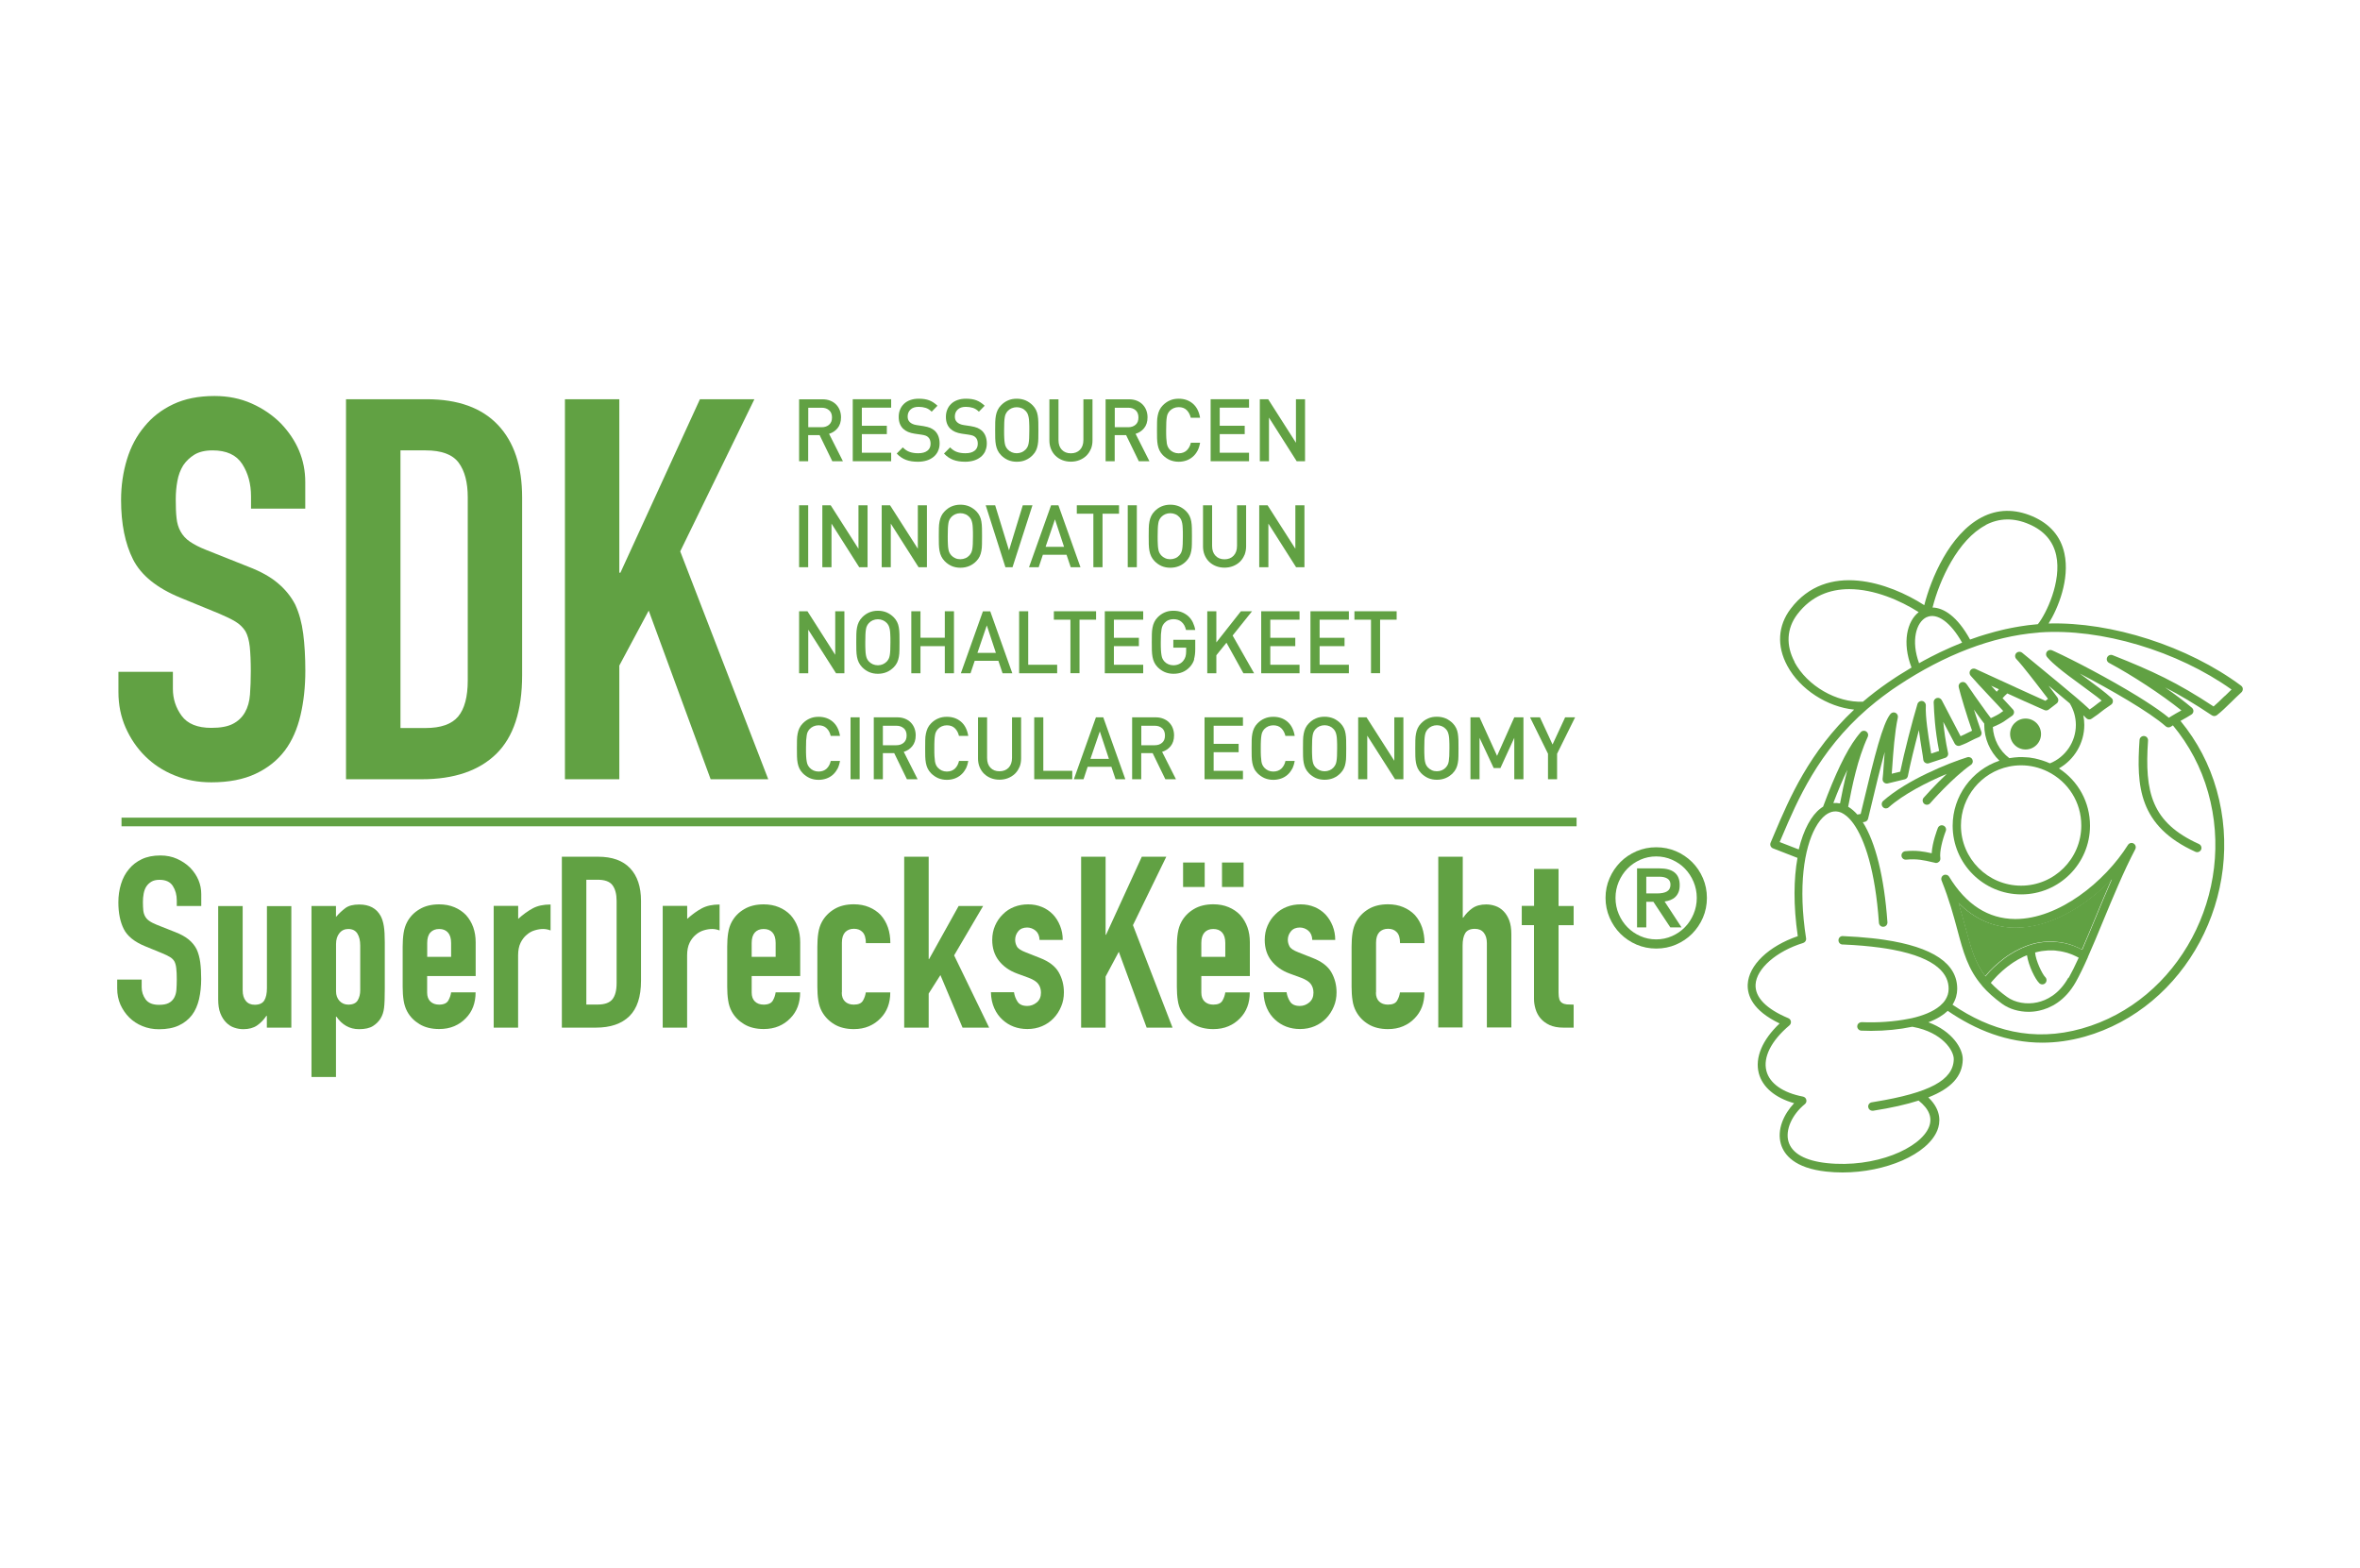 <?xml version="1.0" encoding="UTF-8"?><svg id="Layer_1" xmlns="http://www.w3.org/2000/svg" width="322" height="214" viewBox="0 0 322 214"><defs><style>.cls-1{fill:#61a143;}</style></defs><rect class="cls-1" x="16.58" y="111.56" width="198.53" height="1.18"/><path class="cls-1" d="M219.06,122.51c0-.95,.18-1.85,.55-2.69,.36-.84,.86-1.57,1.48-2.2,.62-.62,1.36-1.12,2.2-1.48,.84-.36,1.74-.54,2.69-.54s1.85,.18,2.69,.54c.84,.36,1.57,.86,2.2,1.48,.62,.62,1.12,1.36,1.48,2.2,.36,.84,.54,1.74,.54,2.69s-.18,1.85-.54,2.69c-.36,.84-.86,1.57-1.48,2.2-.62,.62-1.36,1.12-2.2,1.48-.84,.36-1.74,.54-2.69,.54s-1.85-.18-2.69-.54c-.84-.36-1.57-.86-2.2-1.48-.62-.63-1.12-1.36-1.48-2.2-.36-.84-.55-1.74-.55-2.69m12.45,0c0-.78-.15-1.51-.44-2.2-.29-.69-.69-1.29-1.18-1.8-.5-.51-1.08-.91-1.76-1.21-.68-.3-1.4-.45-2.16-.45s-1.48,.15-2.16,.45c-.67,.3-1.26,.7-1.76,1.21-.5,.51-.89,1.11-1.19,1.8-.29,.69-.44,1.42-.44,2.2s.15,1.51,.44,2.2c.29,.69,.69,1.29,1.19,1.8,.5,.51,1.08,.91,1.76,1.21,.67,.3,1.4,.45,2.16,.45s1.48-.15,2.16-.45c.67-.3,1.26-.7,1.76-1.21,.5-.51,.89-1.11,1.18-1.8,.29-.69,.44-1.42,.44-2.2m-8.15,4.03v-8.06h3.05c1.85,0,2.77,.76,2.77,2.27,0,.38-.05,.71-.16,.97-.11,.27-.26,.49-.45,.67-.19,.18-.41,.31-.66,.41-.25,.1-.51,.16-.79,.2l2.31,3.53h-1.53l-2.31-3.49h-.97v3.49h-1.26Zm1.26-6.91v2.27h1.43c.62,0,1.09-.09,1.4-.28,.31-.18,.47-.49,.47-.93,0-.37-.14-.64-.41-.81-.27-.17-.63-.26-1.06-.26h-1.83Z"/><path class="cls-1" d="M276.37,102.26c1.16,0,2.11-.94,2.11-2.11s-.94-2.11-2.11-2.11-2.11,.95-2.11,2.11,.94,2.11,2.11,2.11"/><path class="cls-1" d="M264.16,117.74s-.09,0-.13-.02l-.31-.07c-1.25-.29-2.15-.5-3.65-.36-.31,.03-.6-.2-.63-.52-.03-.32,.2-.6,.52-.63,1.49-.15,2.48,.03,3.6,.28,.08-1.47,.75-3.22,.84-3.45,.12-.3,.45-.45,.75-.33,.3,.12,.45,.45,.33,.75-.46,1.19-.87,2.84-.74,3.68,.03,.19-.04,.38-.18,.51-.11,.1-.25,.16-.39,.16"/><path class="cls-1" d="M299.79,116.27c-.08,0-.16-.02-.24-.05-7.78-3.52-8.06-9-7.63-15.26,.02-.32,.3-.56,.62-.54,.32,.02,.56,.3,.54,.62-.48,7.06,.46,11.18,6.95,14.12,.29,.13,.42,.48,.29,.77-.1,.21-.31,.34-.53,.34"/><path class="cls-1" d="M291.12,115.09c-.27-.16-.61-.07-.78,.19-3.16,5.03-9.44,10.11-15.35,10.11-.02,0-.05,0-.07,0-3.65-.03-6.67-1.97-8.98-5.77-.16-.26-.49-.35-.75-.22-.27,.14-.39,.45-.28,.74,1.06,2.64,1.64,4.82,2.16,6.75,.8,2.99,1.43,5.35,3.37,7.6h0v.02c.74,.85,1.63,1.65,2.73,2.45,.98,.71,2.28,1.09,3.61,1.09,.49,0,.98-.05,1.46-.16,1.45-.32,3.5-1.26,5-3.94,.48-.86,1.02-1.96,1.63-3.34,0,0,0-.01,0-.02,0,0,0,0,0-.01,.67-1.49,1.35-3.15,2.07-4.89,1.39-3.35,2.82-6.82,4.4-9.83,.14-.28,.04-.62-.23-.77m-8.9,18.3c-1.29,2.3-3.01,3.1-4.23,3.37-1.48,.33-3.07,.04-4.14-.74-.86-.62-1.59-1.25-2.21-1.92,.05-.06,.09-.11,.14-.17,.08-.09,.16-.18,.24-.27,.1-.12,.21-.24,.33-.36,.08-.09,.17-.17,.25-.26,.12-.12,.24-.23,.36-.34,.09-.08,.17-.16,.26-.24,.13-.11,.26-.22,.39-.33,.09-.07,.18-.15,.27-.22,.14-.11,.28-.21,.43-.32,.09-.07,.18-.13,.27-.19,.16-.11,.31-.21,.48-.3,.09-.05,.17-.11,.25-.16,.18-.1,.37-.2,.55-.29,.07-.03,.14-.08,.21-.11,.16-.08,.33-.14,.5-.21,.22,1.45,1.13,3.29,1.69,3.82,.11,.1,.26,.16,.4,.16,.15,0,.31-.06,.42-.18,.22-.23,.21-.6-.02-.82-.38-.36-1.3-2.23-1.38-3.36,0,0,.01,0,.02,0,.02,0,.04,0,.06-.01,.26-.07,.52-.12,.78-.17,.08-.01,.17-.02,.25-.03,.2-.03,.4-.05,.61-.06,.11,0,.21,0,.32,0,.18,0,.37,0,.55,0,.12,0,.24,.02,.36,.04,.18,.02,.35,.04,.53,.07,.13,.02,.25,.05,.38,.08,.17,.04,.34,.08,.52,.13,.13,.04,.26,.09,.4,.14,.17,.06,.34,.12,.5,.2,.14,.06,.27,.12,.41,.19,.09,.04,.18,.09,.26,.14-.51,1.12-.96,2.02-1.37,2.75m3.66-8.14c-.63,1.52-1.23,2.97-1.81,4.31-.01,0-.02-.01-.04-.02-.3-.16-.6-.3-.9-.42-.01,0-.03-.02-.04-.02-.3-.12-.59-.22-.88-.3-.03-.01-.07-.02-.11-.03-.28-.08-.56-.14-.84-.19-.04,0-.09-.02-.13-.02-.28-.04-.55-.07-.83-.09-.04,0-.08,0-.12,0-.28-.01-.55-.01-.82,0-.03,0-.07,0-.1,0-.28,.02-.56,.04-.84,.09-.01,0-.02,0-.04,0-.29,.05-.57,.1-.85,.17h-.02c-.27,.07-.54,.16-.81,.25-.02,0-.05,.02-.07,.03-.26,.09-.51,.2-.76,.31-.03,.01-.07,.03-.1,.04-.24,.11-.48,.23-.72,.36-.03,.02-.07,.03-.1,.05-.24,.13-.47,.27-.7,.42-.03,.02-.05,.03-.08,.05-.24,.15-.47,.31-.69,.48-.01,0-.02,.02-.03,.02-.46,.35-.9,.72-1.32,1.11-.02,.02-.04,.04-.06,.05-.19,.18-.38,.37-.57,.57-.03,.03-.05,.06-.08,.09-.18,.19-.35,.38-.51,.58-.01,.02-.03,.03-.04,.05-1.42-1.89-1.97-3.91-2.69-6.6-.28-1.05-.59-2.18-.97-3.42,2.17,2.21,4.79,3.37,7.7,3.39,4.74,.05,9.63-2.91,13.21-6.61-.77,1.75-1.51,3.54-2.24,5.31"/><path class="cls-1" d="M257.32,110.3c-.16,0-.32-.07-.43-.2-.21-.24-.19-.6,.05-.82,3.28-2.9,8.94-5.17,11.48-5.96,.27-.09,.57,.04,.69,.3,.13,.26,.05,.57-.19,.73-2.5,1.74-5.54,5.21-5.57,5.25-.21,.24-.58,.27-.82,.06-.24-.21-.27-.58-.06-.82,.02-.02,1.44-1.64,3.15-3.25-2.71,1.13-5.9,2.77-7.92,4.56-.11,.1-.25,.15-.38,.15"/><path class="cls-1" d="M305.77,93.55c-7.26-5.39-17.65-8.72-26.26-8.48,1.29-2.05,2.92-6.05,2.16-9.56-.5-2.33-1.97-4.03-4.35-5.06-2.43-1.04-4.76-1-6.93,.13-4.42,2.31-6.94,8.43-7.84,11.99-4.77-3.07-13.29-6.02-18.23,.49-1.75,2.31-1.92,5.07-.46,7.78,1.74,3.24,5.48,5.62,9.12,5.98-6.13,5.75-8.84,12.13-10.85,16.86-.19,.45-.37,.88-.55,1.3-.06,.14-.06,.31,0,.45,.06,.15,.18,.26,.33,.32l3.34,1.3c-.51,2.84-.58,6.42,.04,10.68-3.98,1.36-6.7,3.96-6.83,6.57-.07,1.49,.65,3.57,4.35,5.34-2.36,2.23-3.39,4.67-2.84,6.79,.5,1.9,2.23,3.36,4.82,4.09-1.4,1.49-2.38,3.6-1.8,5.58,.43,1.45,1.85,3.28,6.19,3.75,.73,.08,1.47,.12,2.2,.12,5.89,0,11.64-2.46,12.96-5.77,.37-.93,.64-2.68-1.24-4.47,3.18-1.25,4.64-2.91,4.7-5.15,.04-1.5-1.44-3.9-4.69-5.1,1.19-.45,2.04-.99,2.64-1.56,3.87,2.65,8.16,4.34,12.9,4.34,1.86,0,3.79-.26,5.79-.82,13.81-3.91,22.06-19.33,18-33.66-.98-3.48-2.65-6.64-4.93-9.42,.18-.1,.31-.18,.44-.25,.26-.14,.51-.28,1.05-.62,.16-.1,.26-.27,.27-.45,.01-.18-.07-.36-.21-.48-1.01-.85-2.28-1.81-3.66-2.77,2.01,1.03,4.01,2.22,6.39,3.81,.21,.14,.48,.13,.68-.02,.63-.49,1.24-1.08,1.94-1.77,.43-.43,.9-.88,1.41-1.35,.13-.12,.19-.28,.19-.46,0-.17-.09-.33-.23-.44m-34.84-21.94c1.85-.96,3.84-1,5.93-.09,2.02,.87,3.26,2.3,3.68,4.24,.77,3.57-1.39,8.02-2.5,9.39h0l-.16,.02c-.38,.03-.77,.07-1.16,.12-.16,.02-.33,.05-.49,.07-.22,.03-.45,.06-.67,.1-.21,.03-.42,.07-.63,.11-.18,.03-.35,.06-.53,.1-.24,.05-.48,.1-.73,.15-.14,.03-.29,.06-.43,.1-.27,.06-.54,.13-.81,.2-.11,.03-.23,.06-.34,.09-.29,.08-.59,.16-.88,.25-.08,.02-.17,.05-.25,.07-.32,.1-.64,.2-.97,.3l-.14,.05c-.35,.12-.71,.24-1.06,.37-1.74-3.17-3.61-4.34-5.12-4.37,.93-3.71,3.45-9.25,7.25-11.24m-8.06,12.56c1.42-.66,3.28,.69,4.84,3.47-.47,.19-.94,.38-1.42,.59-.06,.03-.12,.05-.18,.08-.42,.19-.85,.38-1.27,.58-.06,.03-.11,.05-.17,.08-.44,.21-.88,.43-1.32,.66-.03,.02-.06,.03-.09,.05-.48,.25-.95,.5-1.42,.77-1.13-3.07-.39-5.61,1.02-6.28m-17.99,6.12c-1.23-2.28-1.1-4.6,.36-6.52,1.91-2.51,4.45-3.43,7.08-3.43,3.42,0,6.98,1.55,9.48,3.14-1.58,1.23-2.3,4.13-.98,7.56-.44,.26-.89,.53-1.33,.81-.13,.08-.26,.16-.39,.24-.16,.1-.32,.21-.48,.31-.35,.23-.7,.46-1.04,.7-.3,.21-.6,.42-.9,.64-.11,.08-.22,.16-.32,.24-.18,.14-.37,.27-.55,.41-.13,.1-.26,.2-.39,.31-.16,.12-.31,.24-.47,.37-.13,.11-.26,.22-.38,.32-.13,.1-.25,.21-.38,.31-3.6,.15-7.59-2.15-9.34-5.41m27.06,8.87h0c.15-.06,.28-.12,.4-.18h.02c.12-.06,.22-.11,.32-.16h.02c.61-.3,.9-.5,1.47-.92l.42-.29c.13-.1,.22-.24,.24-.41,.02-.16-.03-.33-.15-.45-.2-.22-.42-.46-.65-.71-.04-.04-.08-.09-.12-.13-.21-.22-.42-.46-.64-.69h0c.2-.24,.42-.45,.65-.65h0c.74,.34,1.51,.69,2.31,1.05,.09,.04,.18,.08,.28,.12,.3,.13,.6,.27,.9,.4,.12,.05,.23,.1,.35,.16,.4,.18,.8,.36,1.22,.54,.2,.09,.42,.06,.59-.07l1.08-.83c.25-.19,.3-.55,.11-.81-.01-.01-.04-.06-.08-.11-.17-.22-.57-.76-1.08-1.43v-.02s-.03-.03-.04-.04c.02,.02,.04,.04,.07,.05,.98,.81,1.96,1.63,2.81,2.35h0c.52,.86,.83,1.86,.83,2.94,0,2.3-1.41,4.38-3.53,5.24h0c-.06-.02-.12-.05-.18-.07-.18-.08-.37-.16-.56-.22-.12-.04-.23-.08-.35-.12-.17-.06-.35-.1-.53-.15-.15-.04-.3-.08-.45-.11-.24-.05-.48-.09-.72-.12-.13-.02-.25-.02-.38-.03-.18-.02-.37-.03-.55-.03-.13,0-.25,0-.38,0-.14,0-.27,0-.4,.02-.12,0-.25,.02-.38,.03-.14,.02-.29,.03-.43,.06-.07,.01-.15,.02-.22,.03,0,0,0,0-.02,0-1.35-1.01-2.16-2.57-2.25-4.25m-1.17-.46c0,.06,0,.12,0,.18,0,1.85,.76,3.6,2.07,4.88-3.75,1.26-6.38,4.83-6.38,8.87,0,5.17,4.2,9.37,9.37,9.37s9.37-4.2,9.37-9.37c0-3.2-1.6-6.1-4.24-7.82,2.11-1.2,3.46-3.46,3.46-5.93,0-.45-.05-.88-.13-1.31,.05,.04,.09,.08,.13,.12,.1,.09,.19,.19,.26,.26,.2,.21,.51,.24,.74,.08,.77-.52,1.03-.72,1.27-.92,.25-.2,.51-.4,1.38-.99,.15-.1,.24-.26,.25-.44,.02-.18-.05-.35-.19-.47-.89-.82-2.17-1.75-3.53-2.75-.27-.2-.54-.39-.8-.59,4.21,2.19,9.55,5.26,11.73,7.2,.19,.17,.48,.2,.7,.05,.1-.07,.19-.12,.28-.18,2.23,2.69,3.85,5.76,4.8,9.13,3.89,13.73-3.99,28.49-17.2,32.23-6.71,1.9-12.53,.25-17.67-3.25,.46-.72,.63-1.46,.64-2.11,.05-3.5-3.31-5.76-9.98-6.75-.53-.08-1.08-.15-1.66-.21-1.23-.13-2.54-.23-3.96-.29-.32-.03-.59,.23-.6,.55-.01,.32,.23,.59,.55,.6,.05,0,.1,0,.15,0,1.87,.08,3.5,.23,4.93,.42,.62,.08,1.2,.18,1.75,.28,6.2,1.17,7.68,3.44,7.65,5.37,0,.55-.17,1.03-.43,1.45-.19,.31-.44,.58-.73,.83-.99,.85-2.47,1.38-3.82,1.69-.05,.01-.1,.02-.15,.03-.11,.02-.24,.05-.36,.07-1.9,.38-4.25,.55-6.37,.45-.05,0-.1,.01-.15,.02-.25,.06-.45,.26-.46,.53-.01,.32,.23,.59,.55,.61,.44,.02,.89,.03,1.35,.03,1.92,0,3.91-.2,5.55-.55,.02,0,.05,0,.07-.01l.1,.02c3.99,.74,5.59,3.25,5.55,4.43-.07,2.83-3.31,4.57-10.78,5.79-.14,.02-.27,.05-.41,.07-.32,.05-.53,.35-.48,.66,.05,.29,.29,.49,.57,.49,.03,0,.06,0,.09,0,2.48-.39,4.53-.85,6.21-1.39,1.43,1.13,1.92,2.34,1.42,3.6-1.16,2.92-7.37,5.64-13.96,4.93-2.94-.32-4.74-1.33-5.21-2.93-.46-1.57,.46-3.67,2.24-5.12,.17-.14,.25-.37,.19-.59-.05-.22-.23-.38-.45-.43-2.73-.52-4.55-1.79-4.99-3.5-.49-1.87,.66-4.13,3.14-6.22,.15-.13,.23-.33,.2-.53-.03-.2-.16-.37-.35-.45-3.01-1.26-4.56-2.84-4.47-4.59,.11-2.16,2.84-4.55,6.49-5.67,.28-.09,.45-.36,.4-.64-1.11-7.09-.25-12.29,1.26-15.06,.42-.78,.9-1.38,1.4-1.76,.19-.14,.38-.25,.57-.33,.39-.17,.78-.2,1.17-.12,.14,.03,.29,.08,.43,.14,.21,.09,.42,.24,.64,.41,.03,.03,.07,.05,.1,.08,.3,.26,.61,.6,.91,1.02,1.52,2.13,2.96,6.4,3.46,13.51,.03,.32,.29,.57,.62,.54,.32-.02,.56-.3,.54-.62-.44-6.2-1.63-10.92-3.36-13.65l.25-.04c.23-.04,.41-.21,.47-.43,.16-.65,.32-1.33,.49-2.03,.53-2.22,1.16-4.87,1.78-7.08-.06,.71-.11,1.39-.15,1.97-.05,.74-.09,1.34-.14,1.69-.02,.19,.05,.38,.19,.5,.14,.13,.33,.17,.52,.13l2.31-.56c.22-.05,.39-.23,.43-.45,.3-1.57,.91-4.05,1.5-6.26,.12,.95,.27,1.87,.39,2.63,.1,.61,.19,1.14,.21,1.39,.02,.18,.11,.34,.26,.43,.15,.1,.33,.12,.5,.07l2.24-.74c.28-.09,.45-.38,.38-.67-.35-1.62-.54-3.08-.65-4.24l1.56,2.97c.14,.26,.44,.38,.72,.28,.76-.28,1.15-.48,1.52-.68,.3-.15,.58-.3,1.06-.49,.29-.12,.44-.45,.33-.74-.31-.85-.68-1.95-1.01-3.02,.14,.19,.27,.38,.4,.56,.07,.09,.13,.18,.2,.27,.06,.08,.12,.16,.17,.24,.09,.12,.17,.23,.25,.34,.03,.04,.06,.09,.1,.13,.09,.12,.18,.24,.26,.34m-20.56,10.87c.66-1.73,1.3-3.25,1.91-4.52-.43,1.65-.74,3.23-1,4.58-.3-.06-.6-.08-.9-.05m23.95-4.98c.54-.11,1.1-.17,1.66-.17,1.26,0,2.47,.29,3.62,.85,2.83,1.4,4.59,4.21,4.59,7.36,0,4.53-3.68,8.21-8.21,8.21s-8.21-3.68-8.21-8.21c0-3.88,2.76-7.26,6.55-8.04m29.43-9.62c-.55,.54-1.04,1.02-1.51,1.42-4.99-3.29-8.33-4.84-13.78-7-.28-.11-.61,.02-.74,.3-.13,.28-.02,.61,.25,.75,3.18,1.7,7.2,4.34,9.88,6.49-.11,.06-.2,.11-.29,.16-.25,.14-.51,.28-1.07,.62-.11,.07-.22,.14-.35,.22-.42-.34-.91-.72-1.47-1.11-.56-.39-1.17-.8-1.83-1.22-.33-.21-.67-.42-1.02-.64-3.83-2.35-8.65-4.87-11.26-6.07l-.36-.16c-.24-.11-.53-.04-.7,.18-.16,.21-.16,.51,.01,.72,.03,.03,.06,.07,.14,.16,.34,.39,.81,.82,1.35,1.27,.9,.75,2.01,1.56,3.09,2.35,.8,.58,1.57,1.15,2.25,1.67,.22,.17,.43,.35,.63,.51-.43,.3-.63,.46-.82,.61-.19,.15-.38,.3-.82,.6-.1-.09-.21-.2-.33-.31-.04-.03-.08-.07-.11-.1-.09-.08-.19-.17-.29-.26-.04-.04-.09-.08-.13-.12-.12-.1-.24-.21-.37-.32-.03-.03-.06-.05-.09-.08-.17-.14-.34-.29-.52-.45h0c-.21-.18-.44-.37-.67-.56-.03-.03-.07-.06-.11-.09-.47-.4-.97-.81-1.48-1.24l-.07-.06c-1.12-.93-2.28-1.88-3.3-2.72-.66-.54-1.26-1.03-1.74-1.43-.24-.19-.59-.17-.8,.05-.21,.22-.21,.57,0,.8,.1,.1,.21,.22,.33,.36,.02,.02,.04,.04,.05,.06,.12,.14,.25,.29,.39,.46,.02,.02,.04,.05,.06,.07,.3,.36,.63,.78,.97,1.21h0c.3,.38,.6,.76,.89,1.14h0c.5,.64,.96,1.25,1.32,1.72,0,0,.01,.02,.02,.02,.11,.15,.22,.29,.3,.4l-.35,.27c-.35-.15-.69-.31-1.03-.46-.09-.04-.17-.08-.26-.12-.26-.11-.51-.23-.76-.34-.08-.03-.16-.07-.24-.11-.26-.12-.52-.23-.77-.35-.05-.02-.1-.04-.15-.07-.29-.13-.58-.26-.86-.39-.01,0-.02-.01-.03-.02-.44-.2-.86-.39-1.27-.58-.57-.26-1.11-.51-1.62-.74-.96-.44-1.81-.83-2.55-1.17-.25-.11-.54-.04-.7,.18-.16,.22-.15,.52,.02,.73,.56,.66,1.54,1.7,2.57,2.8,.1,.1,.19,.2,.29,.31,.28,.29,.55,.59,.82,.87s.54,.58,.78,.85c-.12,.08-.22,.15-.31,.22-.01,.01-.03,.02-.04,.03-.09,.06-.18,.12-.27,.18l-.04,.02c-.09,.06-.19,.11-.3,.17h-.01c-.12,.07-.24,.13-.39,.2-.1,.05-.2,.09-.33,.15-.09-.12-.2-.26-.3-.4-.02-.03-.04-.05-.06-.08-.1-.14-.21-.28-.32-.43h0c-.07-.09-.13-.18-.19-.27-.02-.02-.03-.04-.05-.07-.06-.09-.13-.18-.19-.27-.01-.02-.03-.03-.04-.05-.37-.52-.75-1.05-1.09-1.53h0c-.07-.1-.13-.19-.19-.28,0,0,0-.01-.01-.02-.25-.36-.47-.67-.63-.9h0l-.1-.15s-.01-.02-.02-.03c-.02-.03-.04-.06-.06-.08l-.09-.12c-.16-.23-.46-.31-.71-.2-.26,.11-.4,.39-.33,.67,.25,1.04,1.1,3.9,1.82,5.93-.25,.11-.45,.21-.64,.31-.27,.14-.53,.27-.93,.44l-2.57-4.92c-.13-.24-.41-.37-.68-.29-.26,.08-.44,.33-.42,.61,0,.06,.01,.17,.02,.34,.04,.93,.13,3.3,.72,6.27l-1.08,.36c-.03-.22-.08-.47-.12-.75-.27-1.69-.69-4.25-.61-5.82,.01-.29-.19-.55-.48-.6-.29-.05-.57,.12-.66,.4-.69,2.29-1.83,6.68-2.35,9.24l-1.16,.28c.02-.27,.04-.59,.07-.93,.13-1.89,.33-4.75,.76-6.73,.06-.26-.07-.53-.31-.65-.24-.12-.53-.05-.7,.16-1.06,1.3-2.18,5.79-3.66,11.98-.14,.57-.27,1.12-.4,1.66l-.45,.08c-.4-.45-.82-.81-1.26-1.07,0-.05,.02-.09,.03-.13,.52-2.67,1.23-6.33,2.65-9.41,.12-.26,.03-.57-.21-.73-.24-.16-.56-.12-.75,.1-.19,.22-.39,.46-.59,.73-1.4,1.87-2.9,4.99-4.55,9.44-.12,.07-.23,.14-.34,.23-1.24,.94-2.32,2.85-2.98,5.6l-2.6-1.01c.1-.24,.21-.5,.32-.75,2.08-4.89,4.93-11.6,11.64-17.42,.38-.33,.77-.65,1.17-.97,.61-.49,1.24-.96,1.88-1.42,.13-.09,.25-.18,.38-.27,.25-.17,.51-.34,.76-.51,6.35-4.22,12.89-6.72,18.97-7.22h.02l.17-.02c.06,0,.12-.01,.18-.02,8.36-.59,18.78,2.53,26.16,7.79-.33,.31-.63,.61-.92,.9m-31.12-.6s-.09-.1-.13-.14c-.22-.23-.43-.46-.63-.68,.33,.15,.69,.32,1.04,.48,0,0,.01,0,.02,.01-.1,.1-.2,.22-.3,.33"/><path class="cls-1" d="M285.87,125.25c-.63,1.52-1.23,2.97-1.81,4.31-.01,0-.02-.01-.04-.02-.3-.16-.6-.3-.9-.42-.01,0-.03-.02-.04-.02-.3-.12-.59-.22-.88-.3-.03-.01-.07-.02-.11-.03-.28-.08-.56-.14-.84-.19-.04,0-.09-.02-.13-.02-.28-.04-.55-.07-.83-.09-.04,0-.08,0-.12,0-.28-.01-.55-.01-.82,0-.03,0-.07,0-.1,0-.28,.02-.56,.04-.84,.09-.01,0-.02,0-.04,0-.29,.05-.57,.1-.85,.17h-.02c-.27,.07-.54,.16-.81,.25-.02,0-.05,.02-.07,.03-.26,.09-.51,.2-.76,.31-.03,.01-.07,.03-.1,.04-.24,.11-.48,.23-.72,.36-.03,.02-.07,.03-.1,.05-.24,.13-.47,.27-.7,.42-.03,.02-.05,.03-.08,.05-.24,.15-.47,.31-.69,.48-.01,0-.02,.02-.03,.02-.46,.35-.9,.72-1.32,1.11-.02,.02-.04,.04-.06,.05-.19,.18-.38,.37-.57,.57-.03,.03-.05,.06-.08,.09-.18,.19-.35,.38-.51,.58-.01,.02-.03,.03-.04,.05-1.42-1.89-1.97-3.91-2.69-6.6-.28-1.05-.59-2.18-.97-3.42,2.17,2.21,4.79,3.37,7.7,3.39,4.74,.05,9.63-2.91,13.21-6.61-.77,1.75-1.51,3.54-2.24,5.31"/><path class="cls-1" d="M41.68,69.4h-7.43v-1.68c0-1.7-.4-3.17-1.2-4.41-.8-1.24-2.15-1.86-4.04-1.86-1.02,0-1.85,.2-2.48,.58-.63,.39-1.14,.88-1.53,1.46-.39,.63-.66,1.35-.8,2.15-.15,.8-.22,1.64-.22,2.51,0,1.02,.03,1.87,.11,2.55,.07,.68,.25,1.29,.55,1.82,.29,.53,.71,1,1.27,1.38,.56,.39,1.32,.78,2.29,1.16l5.68,2.26c1.65,.63,2.99,1.37,4,2.22,1.02,.85,1.82,1.83,2.4,2.95,.54,1.17,.9,2.49,1.09,3.97,.19,1.48,.29,3.17,.29,5.06,0,2.18-.22,4.21-.66,6.08-.44,1.87-1.14,3.46-2.11,4.77-1.02,1.36-2.36,2.43-4.01,3.2-1.65,.78-3.67,1.17-6.05,1.17-1.8,0-3.47-.31-5.02-.95-1.56-.63-2.89-1.51-4.01-2.62-1.12-1.11-2-2.41-2.66-3.9-.65-1.48-.98-3.09-.98-4.84v-2.77h7.43v2.33c0,1.36,.4,2.59,1.2,3.68,.8,1.09,2.15,1.64,4.04,1.64,1.26,0,2.25-.18,2.95-.55,.7-.36,1.25-.88,1.64-1.56,.39-.68,.62-1.49,.69-2.44,.07-.95,.11-2,.11-3.17,0-1.36-.05-2.48-.14-3.35-.1-.87-.29-1.58-.59-2.11-.34-.53-.79-.97-1.35-1.31-.56-.34-1.3-.7-2.22-1.09l-5.31-2.18c-3.2-1.31-5.35-3.05-6.45-5.21-1.09-2.16-1.64-4.87-1.64-8.12,0-1.94,.27-3.79,.8-5.53,.53-1.75,1.34-3.25,2.4-4.51,1.02-1.26,2.32-2.27,3.9-3.02,1.58-.75,3.46-1.13,5.65-1.13,1.84,0,3.53,.34,5.06,1.02,1.53,.68,2.85,1.58,3.97,2.7,2.23,2.33,3.35,5,3.35,8.01v3.64Z"/><path class="cls-1" d="M47.21,106.32V54.47h11c4.27,0,7.51,1.17,9.72,3.5,2.21,2.33,3.31,5.63,3.31,9.9v24.25c0,4.85-1.18,8.44-3.53,10.74-2.36,2.3-5.74,3.46-10.16,3.46h-10.34Zm7.43-44.86v37.87h3.42c2.09,0,3.57-.52,4.45-1.57,.87-1.04,1.31-2.68,1.31-4.92v-24.98c0-2.04-.41-3.61-1.24-4.73-.83-1.12-2.33-1.68-4.52-1.68h-3.42Z"/><polygon class="cls-1" points="77.08 106.32 77.08 54.47 84.5 54.47 84.5 78.14 84.65 78.14 95.5 54.47 102.93 54.47 92.81 75.23 104.82 106.32 96.96 106.32 88.51 83.31 84.5 90.81 84.5 106.32 77.08 106.32"/><path class="cls-1" d="M113.56,62.93l-1.73-3.56h-1.56v3.56h-1.24v-8.45h3.18c.39,0,.74,.06,1.05,.18,.31,.12,.58,.29,.8,.51,.22,.22,.39,.48,.51,.78,.12,.31,.18,.64,.18,.99,0,.61-.16,1.1-.47,1.48-.31,.38-.7,.63-1.16,.77l1.89,3.74h-1.45Zm-.43-6.95c-.26-.23-.59-.35-1.01-.35h-1.84v2.66h1.84c.41,0,.75-.12,1.01-.35,.26-.23,.39-.55,.39-.98s-.13-.75-.39-.98"/><polygon class="cls-1" points="116.35 62.93 116.35 54.47 121.59 54.47 121.59 55.62 117.59 55.62 117.59 58.09 121 58.09 121 59.23 117.59 59.23 117.59 61.77 121.59 61.77 121.59 62.93 116.35 62.93"/><path class="cls-1" d="M127.98,61.56c-.15,.31-.35,.57-.61,.78-.26,.21-.57,.38-.93,.49-.36,.11-.76,.17-1.19,.17-.62,0-1.16-.08-1.62-.25-.46-.17-.89-.45-1.28-.87l.83-.84c.3,.31,.62,.52,.96,.63,.34,.12,.72,.17,1.14,.17,.54,0,.95-.11,1.25-.34,.29-.22,.44-.54,.44-.96,0-.39-.11-.68-.32-.88-.11-.1-.22-.18-.35-.22-.12-.05-.31-.09-.55-.13l-.97-.14c-.67-.1-1.19-.32-1.56-.68-.4-.39-.6-.93-.6-1.61,0-.36,.06-.7,.19-1,.12-.31,.31-.57,.54-.79,.23-.22,.52-.39,.86-.51,.34-.12,.72-.18,1.15-.18,.55,0,1.02,.07,1.42,.22,.4,.15,.77,.4,1.13,.74l-.79,.81c-.25-.25-.53-.43-.82-.52-.29-.09-.62-.14-.96-.14-.48,0-.85,.12-1.11,.37-.26,.25-.39,.56-.39,.95,0,.16,.02,.3,.07,.43,.05,.13,.13,.25,.24,.35,.22,.2,.52,.33,.92,.39l.93,.14c.38,.06,.69,.15,.92,.24,.23,.1,.43,.23,.61,.38,.22,.21,.39,.46,.5,.75,.11,.29,.17,.62,.17,.99,0,.39-.07,.74-.22,1.04"/><path class="cls-1" d="M134.43,61.56c-.15,.31-.35,.57-.61,.78-.26,.21-.57,.38-.93,.49-.36,.11-.76,.17-1.19,.17-.62,0-1.16-.08-1.62-.25-.46-.17-.89-.45-1.28-.87l.83-.84c.3,.31,.62,.52,.95,.63,.34,.12,.72,.17,1.14,.17,.54,0,.95-.11,1.25-.34,.29-.22,.44-.54,.44-.96,0-.39-.11-.68-.32-.88-.11-.1-.22-.18-.35-.22-.12-.05-.31-.09-.55-.13l-.97-.14c-.67-.1-1.19-.32-1.56-.68-.4-.39-.6-.93-.6-1.61,0-.36,.06-.7,.19-1,.12-.31,.31-.57,.54-.79,.23-.22,.52-.39,.86-.51,.34-.12,.72-.18,1.15-.18,.55,0,1.02,.07,1.42,.22,.4,.15,.77,.4,1.13,.74l-.79,.81c-.25-.25-.53-.43-.82-.52-.29-.09-.62-.14-.96-.14-.48,0-.85,.12-1.11,.37-.26,.25-.39,.56-.39,.95,0,.16,.02,.3,.07,.43,.05,.13,.13,.25,.24,.35,.22,.2,.52,.33,.92,.39l.93,.14c.38,.06,.69,.15,.92,.24,.23,.1,.43,.23,.61,.38,.22,.21,.39,.46,.5,.75,.11,.29,.17,.62,.17,.99,0,.39-.07,.74-.22,1.04"/><path class="cls-1" d="M141.67,59.8c0,.33-.03,.63-.08,.9-.05,.27-.12,.52-.23,.75-.11,.23-.26,.45-.46,.65-.28,.29-.61,.52-.97,.67-.36,.16-.76,.23-1.2,.23s-.83-.08-1.19-.23c-.36-.16-.68-.38-.96-.67-.2-.21-.35-.42-.46-.65-.11-.23-.19-.48-.24-.75-.05-.27-.08-.57-.09-.9s-.01-.69-.01-1.1,0-.77,.01-1.1,.04-.63,.09-.9c.05-.27,.13-.52,.24-.75,.11-.23,.26-.45,.46-.65,.28-.29,.6-.52,.96-.67,.36-.16,.75-.23,1.19-.23s.84,.08,1.2,.23c.36,.16,.68,.38,.97,.67,.2,.21,.35,.42,.46,.65,.11,.23,.19,.48,.23,.75,.05,.27,.07,.57,.08,.9s.01,.69,.01,1.1,0,.77-.01,1.1m-1.25-2.16c-.01-.28-.03-.52-.07-.71-.04-.19-.09-.36-.15-.49-.06-.13-.15-.25-.25-.36-.14-.16-.32-.29-.54-.38-.21-.09-.44-.14-.69-.14s-.47,.05-.69,.14c-.21,.09-.39,.22-.54,.38-.1,.11-.18,.23-.25,.36s-.12,.29-.15,.49c-.03,.19-.06,.43-.07,.71-.01,.28-.02,.64-.02,1.06s0,.78,.02,1.06,.03,.52,.07,.71c.03,.19,.08,.36,.15,.49s.15,.25,.25,.36c.15,.16,.33,.29,.54,.38,.21,.09,.44,.14,.69,.14s.47-.05,.69-.14c.21-.1,.39-.22,.54-.38,.1-.11,.18-.23,.25-.36,.07-.13,.11-.29,.15-.49,.03-.19,.06-.43,.07-.71s.02-.64,.02-1.06,0-.78-.02-1.06"/><path class="cls-1" d="M148.83,61.27c-.15,.36-.36,.67-.62,.92s-.58,.45-.94,.59c-.36,.14-.75,.21-1.16,.21s-.8-.07-1.16-.21c-.36-.14-.67-.34-.93-.59-.26-.25-.47-.56-.62-.92-.15-.36-.22-.76-.22-1.19v-5.6h1.24v5.55c0,.57,.15,1.02,.46,1.34,.31,.32,.72,.48,1.23,.48s.93-.16,1.24-.48c.31-.33,.47-.77,.47-1.34v-5.55h1.24v5.6c0,.44-.07,.83-.22,1.19"/><path class="cls-1" d="M155.38,62.93l-1.73-3.56h-1.56v3.56h-1.24v-8.45h3.18c.39,0,.74,.06,1.05,.18,.31,.12,.58,.29,.8,.51,.22,.22,.39,.48,.51,.78,.12,.31,.18,.64,.18,.99,0,.61-.16,1.1-.47,1.48-.31,.38-.7,.63-1.16,.77l1.89,3.74h-1.45Zm-.43-6.95c-.26-.23-.59-.35-1.01-.35h-1.84v2.66h1.84c.42,0,.75-.12,1.01-.35,.26-.23,.38-.55,.38-.98s-.13-.75-.38-.98"/><path class="cls-1" d="M163.38,61.51c-.17,.33-.39,.6-.65,.82-.26,.22-.55,.39-.87,.5-.33,.11-.67,.17-1.04,.17-.43,0-.82-.08-1.19-.23-.36-.16-.68-.38-.97-.67-.2-.21-.35-.42-.46-.65-.11-.23-.19-.48-.24-.75-.05-.27-.08-.57-.09-.9,0-.33-.01-.7-.01-1.1s0-.77,.01-1.1c0-.33,.03-.63,.09-.9,.05-.27,.13-.52,.24-.75,.11-.23,.26-.45,.46-.65,.29-.29,.61-.52,.97-.67,.36-.16,.76-.23,1.19-.23,.76,0,1.4,.22,1.92,.66,.52,.44,.86,1.09,1,1.94h-1.27c-.1-.43-.29-.78-.56-1.05-.27-.27-.64-.4-1.1-.4-.24,0-.47,.05-.68,.14-.21,.09-.38,.22-.53,.37-.1,.11-.18,.23-.25,.36-.07,.13-.12,.29-.15,.49-.03,.19-.06,.43-.07,.72-.01,.28-.02,.64-.02,1.07s0,.78,.02,1.07c.02,.29,.04,.52,.07,.72,.03,.19,.09,.36,.15,.49,.07,.13,.15,.25,.25,.36,.15,.16,.32,.28,.53,.37,.21,.09,.43,.14,.68,.14,.46,0,.83-.14,1.11-.4,.28-.27,.47-.62,.56-1.04h1.26c-.07,.42-.19,.79-.36,1.12"/><polygon class="cls-1" points="165.18 62.93 165.18 54.47 170.42 54.47 170.42 55.62 166.42 55.62 166.42 58.09 169.83 58.09 169.83 59.23 166.42 59.23 166.42 61.77 170.42 61.77 170.42 62.93 165.18 62.93"/><polygon class="cls-1" points="176.92 62.93 173.14 56.98 173.14 62.93 171.89 62.93 171.89 54.47 173.03 54.47 176.82 60.41 176.82 54.47 178.06 54.47 178.06 62.93 176.92 62.93"/><rect class="cls-1" x="109.03" y="68.94" width="1.24" height="8.45"/><polygon class="cls-1" points="117.23 77.39 113.45 71.44 113.45 77.39 112.2 77.39 112.2 68.94 113.34 68.94 117.13 74.87 117.13 68.94 118.37 68.94 118.37 77.39 117.23 77.39"/><polygon class="cls-1" points="125.33 77.39 121.54 71.44 121.54 77.39 120.3 77.39 120.3 68.94 121.44 68.94 125.23 74.87 125.23 68.94 126.47 68.94 126.47 77.39 125.33 77.39"/><path class="cls-1" d="M133.98,74.26c0,.33-.03,.63-.08,.9-.05,.27-.12,.52-.23,.75-.11,.23-.26,.45-.46,.65-.28,.29-.61,.52-.97,.67-.36,.15-.76,.23-1.2,.23s-.84-.08-1.19-.23c-.36-.16-.68-.38-.96-.67-.2-.21-.35-.42-.46-.65-.11-.23-.19-.48-.24-.75-.05-.27-.08-.57-.09-.9,0-.33-.01-.69-.01-1.1s0-.77,.01-1.1c0-.33,.04-.63,.09-.9,.05-.27,.13-.52,.24-.75,.11-.23,.26-.45,.46-.65,.28-.29,.6-.52,.96-.67,.36-.15,.75-.23,1.19-.23s.84,.08,1.2,.23c.36,.16,.68,.38,.97,.67,.2,.21,.35,.42,.46,.65,.11,.23,.19,.48,.23,.75,.05,.27,.07,.57,.08,.9,0,.33,.01,.69,.01,1.1s0,.77-.01,1.1m-1.25-2.16c-.01-.28-.03-.52-.07-.71-.04-.19-.09-.36-.15-.49s-.15-.25-.25-.36c-.15-.16-.32-.29-.54-.38-.21-.09-.44-.14-.69-.14s-.47,.05-.69,.14c-.21,.09-.39,.22-.54,.38-.1,.11-.18,.23-.25,.36s-.12,.29-.15,.49c-.03,.19-.06,.43-.07,.71-.01,.28-.02,.64-.02,1.06s0,.78,.02,1.06c.01,.28,.03,.52,.07,.71,.03,.19,.08,.36,.15,.49s.15,.25,.25,.36c.15,.16,.32,.28,.54,.38s.44,.14,.69,.14,.47-.05,.69-.14,.39-.22,.54-.38c.1-.11,.18-.23,.25-.36s.11-.29,.15-.49c.03-.19,.06-.43,.07-.71,.01-.28,.02-.64,.02-1.06s0-.78-.02-1.06"/><polygon class="cls-1" points="138.15 77.39 137.18 77.39 134.49 68.94 135.78 68.94 137.67 75.09 139.55 68.94 140.87 68.94 138.15 77.39"/><path class="cls-1" d="M146.09,77.39l-.57-1.7h-3.23l-.57,1.7h-1.32l3.01-8.45h1l3.01,8.45h-1.32Zm-2.15-6.53l-1.28,3.75h2.52l-1.24-3.75Z"/><polygon class="cls-1" points="150.43 70.09 150.43 77.39 149.18 77.39 149.18 70.09 146.92 70.09 146.92 68.94 152.68 68.94 152.68 70.09 150.43 70.09"/><rect class="cls-1" x="153.87" y="68.94" width="1.24" height="8.45"/><path class="cls-1" d="M162.62,74.26c0,.33-.03,.63-.08,.9-.05,.27-.12,.52-.23,.75-.11,.23-.26,.45-.46,.65-.28,.29-.61,.52-.97,.67-.36,.15-.76,.23-1.2,.23s-.84-.08-1.19-.23c-.36-.16-.68-.38-.96-.67-.2-.21-.35-.42-.46-.65-.11-.23-.19-.48-.24-.75-.05-.27-.08-.57-.09-.9,0-.33-.01-.69-.01-1.1s0-.77,.01-1.1c0-.33,.04-.63,.09-.9,.05-.27,.13-.52,.24-.75,.11-.23,.26-.45,.46-.65,.28-.29,.6-.52,.96-.67,.36-.15,.75-.23,1.19-.23s.84,.08,1.2,.23c.36,.16,.68,.38,.97,.67,.2,.21,.35,.42,.46,.65,.11,.23,.18,.48,.23,.75,.05,.27,.07,.57,.08,.9,0,.33,.01,.69,.01,1.1s0,.77-.01,1.1m-1.25-2.16c-.01-.28-.03-.52-.07-.71-.04-.19-.09-.36-.15-.49s-.15-.25-.25-.36c-.15-.16-.32-.29-.54-.38-.21-.09-.44-.14-.69-.14s-.47,.05-.69,.14c-.21,.09-.39,.22-.54,.38-.1,.11-.18,.23-.25,.36s-.12,.29-.15,.49c-.03,.19-.06,.43-.07,.71-.01,.28-.02,.64-.02,1.06s0,.78,.02,1.06c.01,.28,.03,.52,.07,.71,.03,.19,.08,.36,.15,.49s.15,.25,.25,.36c.15,.16,.32,.28,.54,.38s.44,.14,.69,.14,.47-.05,.69-.14,.39-.22,.54-.38c.1-.11,.18-.23,.25-.36s.11-.29,.15-.49c.03-.19,.06-.43,.07-.71,.01-.28,.02-.64,.02-1.06s0-.78-.02-1.06"/><path class="cls-1" d="M169.79,75.73c-.15,.36-.36,.67-.62,.92-.26,.25-.58,.45-.94,.59-.36,.14-.75,.21-1.16,.21s-.8-.07-1.16-.21c-.36-.14-.67-.34-.93-.59-.26-.25-.47-.56-.62-.92-.15-.36-.22-.76-.22-1.19v-5.6h1.24v5.54c0,.57,.15,1.02,.46,1.34,.31,.33,.72,.49,1.23,.49s.93-.16,1.24-.49c.31-.33,.47-.77,.47-1.34v-5.54h1.24v5.6c0,.44-.08,.83-.22,1.19"/><polygon class="cls-1" points="176.84 77.39 173.06 71.44 173.06 77.39 171.81 77.39 171.81 68.94 172.95 68.94 176.74 74.87 176.74 68.94 177.98 68.94 177.98 77.39 176.84 77.39"/><polygon class="cls-1" points="114.07 91.86 110.28 85.91 110.28 91.86 109.03 91.86 109.03 83.4 110.17 83.4 113.96 89.34 113.96 83.4 115.21 83.4 115.21 91.86 114.07 91.86"/><path class="cls-1" d="M122.72,88.73c0,.33-.03,.63-.08,.9-.05,.27-.12,.52-.23,.75-.11,.23-.26,.45-.46,.65-.29,.29-.61,.52-.97,.67-.36,.15-.76,.23-1.2,.23s-.83-.08-1.19-.23c-.36-.16-.68-.38-.96-.67-.2-.21-.35-.42-.46-.65-.11-.23-.19-.48-.24-.75-.05-.27-.08-.57-.09-.9,0-.33-.01-.69-.01-1.1s0-.77,.01-1.1c0-.33,.04-.63,.09-.9,.05-.27,.13-.52,.24-.75,.11-.23,.26-.45,.46-.65,.28-.29,.61-.52,.96-.67,.36-.15,.75-.23,1.19-.23s.84,.08,1.2,.23c.36,.16,.68,.38,.97,.67,.2,.21,.35,.42,.46,.65,.11,.23,.19,.48,.23,.75,.05,.27,.07,.57,.08,.9,0,.33,.01,.69,.01,1.1s0,.77-.01,1.1m-1.25-2.16c-.01-.28-.03-.52-.07-.71-.04-.19-.09-.36-.15-.49-.07-.13-.15-.25-.25-.36-.15-.16-.33-.29-.54-.38-.21-.09-.44-.14-.68-.14s-.47,.05-.69,.14c-.21,.09-.39,.22-.54,.38-.1,.11-.18,.23-.25,.36-.07,.13-.12,.29-.15,.49-.03,.19-.06,.43-.07,.71-.01,.28-.02,.64-.02,1.06s0,.78,.02,1.06c.01,.28,.03,.52,.07,.71,.03,.19,.09,.36,.15,.49,.06,.13,.15,.25,.25,.36,.15,.16,.32,.28,.54,.38,.21,.09,.44,.14,.69,.14s.47-.05,.68-.14c.21-.1,.39-.22,.54-.38,.1-.11,.18-.23,.25-.36s.11-.29,.15-.49c.03-.19,.06-.43,.07-.71,.01-.28,.02-.64,.02-1.06s0-.78-.02-1.06"/><polygon class="cls-1" points="128.91 91.86 128.91 88.16 125.59 88.16 125.59 91.86 124.34 91.86 124.34 83.4 125.59 83.4 125.59 87.01 128.91 87.01 128.91 83.4 130.16 83.4 130.16 91.86 128.91 91.86"/><path class="cls-1" d="M136.79,91.86l-.57-1.7h-3.23l-.57,1.7h-1.32l3.01-8.45h1l3.01,8.45h-1.32Zm-2.15-6.53l-1.28,3.75h2.52l-1.24-3.75Z"/><polygon class="cls-1" points="139.05 91.86 139.05 83.4 140.29 83.4 140.29 90.7 144.24 90.7 144.24 91.86 139.05 91.86"/><polygon class="cls-1" points="147.29 84.55 147.29 91.85 146.05 91.85 146.05 84.55 143.79 84.55 143.79 83.4 149.55 83.4 149.55 84.55 147.29 84.55"/><polygon class="cls-1" points="150.74 91.86 150.74 83.4 155.98 83.4 155.98 84.55 151.98 84.55 151.98 87.02 155.39 87.02 155.39 88.16 151.98 88.16 151.98 90.7 155.98 90.7 155.98 91.86 150.74 91.86"/><path class="cls-1" d="M162.94,89.96c-.11,.37-.3,.71-.57,1.01-.31,.34-.66,.59-1.04,.74-.37,.15-.78,.22-1.22,.22s-.83-.08-1.19-.23c-.36-.16-.68-.38-.97-.67-.2-.21-.35-.42-.46-.65-.11-.23-.19-.48-.24-.75-.05-.27-.08-.57-.09-.9,0-.33-.01-.69-.01-1.1s0-.77,.01-1.1c0-.33,.04-.63,.09-.9,.05-.27,.13-.52,.24-.75,.11-.23,.26-.45,.46-.65,.28-.29,.61-.52,.96-.67,.36-.16,.75-.23,1.19-.23s.83,.07,1.17,.21c.34,.14,.64,.33,.89,.56,.25,.24,.45,.51,.6,.83,.15,.32,.26,.66,.32,1.02h-1.26c-.11-.47-.3-.83-.6-1.09-.29-.26-.67-.38-1.13-.38-.25,0-.47,.05-.68,.14-.21,.09-.38,.22-.53,.38-.1,.11-.18,.23-.25,.36s-.11,.29-.15,.49c-.03,.19-.06,.43-.08,.71-.01,.28-.02,.64-.02,1.06s0,.78,.02,1.07c.02,.28,.04,.52,.08,.72,.03,.19,.08,.36,.15,.49s.15,.25,.25,.36c.15,.16,.32,.28,.53,.37,.21,.09,.43,.14,.68,.14,.27,0,.52-.05,.75-.15,.23-.1,.43-.25,.59-.44,.15-.18,.26-.38,.32-.59,.06-.21,.09-.46,.09-.74v-.48h-1.75v-1.08h2.99v1.29c0,.54-.06,1-.17,1.37"/><polygon class="cls-1" points="169.65 91.86 167.34 87.69 165.96 89.4 165.96 91.86 164.72 91.86 164.72 83.4 165.96 83.4 165.96 87.65 169.31 83.4 170.83 83.4 168.18 86.71 171.11 91.86 169.65 91.86"/><polygon class="cls-1" points="172.08 91.86 172.08 83.4 177.31 83.4 177.31 84.55 173.32 84.55 173.32 87.02 176.73 87.02 176.73 88.16 173.32 88.16 173.32 90.7 177.31 90.7 177.31 91.86 172.08 91.86"/><polygon class="cls-1" points="178.8 91.86 178.8 83.4 184.04 83.4 184.04 84.55 180.05 84.55 180.05 87.02 183.45 87.02 183.45 88.16 180.05 88.16 180.05 90.7 184.04 90.7 184.04 91.86 178.8 91.86"/><polygon class="cls-1" points="188.3 84.55 188.3 91.85 187.06 91.85 187.06 84.55 184.8 84.55 184.8 83.4 190.56 83.4 190.56 84.55 188.3 84.55"/><path class="cls-1" d="M114.25,104.91c-.17,.33-.39,.6-.64,.82-.26,.22-.55,.39-.88,.5s-.67,.17-1.04,.17c-.43,0-.83-.08-1.19-.23-.36-.16-.68-.38-.97-.67-.2-.21-.35-.42-.46-.65-.11-.23-.19-.48-.24-.75-.05-.27-.08-.57-.09-.9,0-.33-.01-.7-.01-1.1s0-.77,.01-1.1c0-.33,.04-.63,.09-.9,.05-.27,.13-.52,.24-.75,.11-.23,.26-.45,.46-.65,.28-.29,.61-.52,.97-.67,.36-.16,.76-.23,1.19-.23,.76,0,1.4,.22,1.92,.66,.52,.44,.86,1.09,1,1.94h-1.27c-.1-.43-.28-.78-.56-1.04-.27-.27-.64-.4-1.1-.4-.25,0-.47,.05-.68,.14-.21,.09-.38,.22-.53,.37-.1,.11-.18,.23-.25,.36-.07,.13-.12,.29-.15,.49-.03,.19-.06,.43-.08,.72-.01,.28-.02,.64-.02,1.07s0,.78,.02,1.07c.02,.29,.04,.52,.08,.72,.03,.19,.08,.36,.15,.49s.15,.25,.25,.36c.15,.16,.32,.28,.53,.38,.21,.09,.43,.14,.68,.14,.46,0,.83-.14,1.11-.4,.28-.27,.46-.62,.56-1.05h1.26c-.07,.42-.19,.79-.36,1.12"/><rect class="cls-1" x="116.05" y="97.87" width="1.24" height="8.45"/><path class="cls-1" d="M123.74,106.32l-1.73-3.56h-1.55v3.56h-1.24v-8.45h3.18c.39,0,.74,.06,1.05,.18,.31,.12,.58,.29,.8,.51s.39,.48,.51,.78c.12,.31,.18,.64,.18,.99,0,.61-.16,1.1-.47,1.48-.31,.38-.7,.63-1.16,.77l1.89,3.74h-1.45Zm-.43-6.95c-.26-.23-.59-.35-1.01-.35h-1.84v2.66h1.84c.41,0,.75-.12,1.01-.35,.26-.23,.39-.55,.39-.98s-.13-.75-.39-.99"/><path class="cls-1" d="M131.75,104.91c-.17,.33-.39,.6-.65,.82-.26,.22-.55,.39-.87,.5s-.67,.17-1.04,.17c-.43,0-.83-.08-1.19-.23-.36-.16-.68-.38-.97-.67-.2-.21-.35-.42-.46-.65-.11-.23-.19-.48-.24-.75-.05-.27-.08-.57-.09-.9,0-.33-.01-.7-.01-1.1s0-.77,.01-1.1c0-.33,.03-.63,.09-.9s.13-.52,.24-.75c.11-.23,.26-.45,.46-.65,.28-.29,.61-.52,.97-.67,.36-.16,.76-.23,1.19-.23,.76,0,1.4,.22,1.92,.66,.52,.44,.86,1.09,1,1.94h-1.27c-.1-.43-.29-.78-.56-1.04-.27-.27-.64-.4-1.1-.4-.24,0-.47,.05-.68,.14-.21,.09-.38,.22-.53,.37-.1,.11-.18,.23-.25,.36-.07,.13-.12,.29-.15,.49-.03,.19-.06,.43-.07,.72-.02,.28-.02,.64-.02,1.07s0,.78,.02,1.07c.02,.29,.04,.52,.07,.72,.03,.19,.09,.36,.15,.49s.15,.25,.25,.36c.15,.16,.32,.28,.53,.38,.21,.09,.43,.14,.68,.14,.46,0,.83-.14,1.11-.4,.28-.27,.46-.62,.56-1.05h1.26c-.07,.42-.19,.79-.36,1.12"/><path class="cls-1" d="M139.09,104.66c-.15,.36-.36,.67-.62,.92-.27,.25-.58,.45-.94,.59-.36,.14-.75,.21-1.16,.21s-.8-.07-1.16-.21c-.36-.14-.67-.34-.93-.59-.26-.25-.47-.56-.62-.92s-.22-.76-.22-1.19v-5.6h1.24v5.54c0,.57,.15,1.02,.46,1.34,.31,.33,.72,.48,1.23,.48s.93-.16,1.24-.48c.31-.33,.47-.77,.47-1.34v-5.54h1.24v5.6c0,.44-.07,.83-.22,1.19"/><polygon class="cls-1" points="141.11 106.32 141.11 97.87 142.35 97.87 142.35 105.17 146.3 105.17 146.3 106.32 141.11 106.32"/><path class="cls-1" d="M152.21,106.32l-.57-1.7h-3.24l-.56,1.7h-1.32l3.01-8.45h1l3.01,8.45h-1.32Zm-2.15-6.53l-1.28,3.75h2.52l-1.24-3.75Z"/><path class="cls-1" d="M159,106.32l-1.73-3.56h-1.56v3.56h-1.24v-8.45h3.18c.39,0,.74,.06,1.05,.18s.58,.29,.8,.51c.22,.22,.4,.48,.51,.78,.12,.31,.18,.64,.18,.99,0,.61-.16,1.1-.47,1.48-.31,.38-.7,.63-1.16,.77l1.89,3.74h-1.45Zm-.43-6.95c-.26-.23-.59-.35-1.01-.35h-1.84v2.66h1.84c.42,0,.75-.12,1.01-.35,.26-.23,.38-.55,.38-.98s-.13-.75-.38-.99"/><polygon class="cls-1" points="164.35 106.32 164.35 97.87 169.59 97.87 169.59 99.02 165.59 99.02 165.59 101.49 169 101.49 169 102.63 165.59 102.63 165.59 105.17 169.59 105.17 169.59 106.32 164.35 106.32"/><path class="cls-1" d="M176.29,104.91c-.17,.33-.39,.6-.64,.82-.26,.22-.55,.39-.88,.5-.33,.11-.67,.17-1.04,.17-.43,0-.83-.08-1.19-.23-.36-.16-.68-.38-.97-.67-.2-.21-.36-.42-.46-.65-.11-.23-.19-.48-.24-.75-.05-.27-.08-.57-.09-.9,0-.33-.01-.7-.01-1.1s0-.77,.01-1.1c0-.33,.04-.63,.09-.9,.05-.27,.13-.52,.24-.75,.11-.23,.26-.45,.46-.65,.28-.29,.61-.52,.97-.67,.36-.16,.76-.23,1.19-.23,.76,0,1.4,.22,1.92,.66,.52,.44,.86,1.09,1,1.94h-1.27c-.1-.43-.29-.78-.56-1.04-.27-.27-.64-.4-1.1-.4-.25,0-.47,.05-.68,.14-.21,.09-.38,.22-.53,.37-.1,.11-.18,.23-.25,.36-.07,.13-.12,.29-.15,.49s-.06,.43-.07,.72c-.02,.28-.02,.64-.02,1.07s0,.78,.02,1.07c.02,.29,.04,.52,.07,.72,.03,.19,.08,.36,.15,.49s.15,.25,.25,.36c.15,.16,.32,.28,.53,.38,.21,.09,.43,.14,.68,.14,.46,0,.83-.14,1.11-.4,.28-.27,.47-.62,.56-1.05h1.26c-.07,.42-.19,.79-.36,1.12"/><path class="cls-1" d="M183.67,103.19c0,.33-.03,.63-.08,.9-.04,.27-.12,.52-.23,.75-.11,.23-.26,.45-.46,.65-.28,.29-.61,.52-.97,.67-.36,.15-.76,.23-1.2,.23s-.84-.08-1.19-.23c-.36-.16-.68-.38-.96-.67-.2-.21-.35-.42-.46-.65-.11-.23-.19-.48-.24-.75-.05-.27-.08-.57-.09-.9,0-.33-.01-.7-.01-1.1s0-.77,.01-1.1c0-.33,.04-.63,.09-.9,.05-.27,.13-.52,.24-.75,.11-.23,.26-.45,.46-.65,.28-.29,.6-.52,.96-.67,.36-.16,.75-.23,1.19-.23s.83,.08,1.2,.23c.36,.16,.68,.38,.97,.67,.2,.21,.35,.42,.46,.65,.11,.23,.19,.48,.23,.75,.05,.27,.07,.57,.08,.9,0,.33,.01,.69,.01,1.1s0,.77-.01,1.1m-1.25-2.16c-.01-.28-.03-.52-.07-.71-.04-.19-.09-.36-.15-.49-.06-.13-.15-.25-.25-.36-.14-.16-.32-.29-.53-.38-.21-.09-.44-.14-.69-.14s-.48,.05-.69,.14c-.21,.09-.39,.22-.54,.38-.1,.11-.18,.23-.25,.36-.06,.13-.12,.29-.15,.49-.03,.19-.06,.43-.07,.71-.01,.28-.02,.64-.02,1.06s0,.78,.02,1.06c.01,.28,.03,.52,.07,.71,.03,.19,.09,.36,.15,.49,.07,.13,.15,.25,.25,.36,.15,.16,.33,.28,.54,.38,.21,.09,.44,.14,.69,.14s.47-.05,.69-.14c.21-.09,.39-.22,.53-.38,.1-.11,.18-.23,.25-.36,.07-.13,.12-.29,.15-.49,.03-.19,.06-.43,.07-.71,.01-.28,.02-.64,.02-1.06s0-.78-.02-1.06"/><polygon class="cls-1" points="190.34 106.32 186.55 100.37 186.55 106.32 185.31 106.32 185.31 97.87 186.45 97.87 190.24 103.8 190.24 97.87 191.48 97.87 191.48 106.32 190.34 106.32"/><path class="cls-1" d="M198.99,103.19c0,.33-.03,.63-.08,.9-.05,.27-.12,.52-.23,.75-.11,.23-.26,.45-.46,.65-.28,.29-.61,.52-.97,.67-.36,.15-.76,.23-1.2,.23s-.84-.08-1.19-.23c-.36-.16-.68-.38-.96-.67-.2-.21-.35-.42-.46-.65-.11-.23-.19-.48-.24-.75-.05-.27-.08-.57-.09-.9,0-.33-.01-.7-.01-1.1s0-.77,.01-1.1c0-.33,.04-.63,.09-.9,.05-.27,.13-.52,.24-.75,.11-.23,.26-.45,.46-.65,.28-.29,.6-.52,.96-.67,.35-.16,.75-.23,1.19-.23s.84,.08,1.2,.23c.36,.16,.68,.38,.97,.67,.2,.21,.35,.42,.46,.65,.11,.23,.19,.48,.23,.75s.07,.57,.08,.9c0,.33,.01,.69,.01,1.1s0,.77-.01,1.1m-1.25-2.16c-.01-.28-.03-.52-.07-.71-.04-.19-.09-.36-.15-.49-.06-.13-.14-.25-.25-.36-.14-.16-.32-.29-.53-.38-.21-.09-.44-.14-.69-.14s-.47,.05-.69,.14c-.21,.09-.39,.22-.54,.38-.1,.11-.18,.23-.25,.36-.06,.13-.12,.29-.15,.49-.03,.19-.06,.43-.07,.71-.01,.28-.02,.64-.02,1.06s0,.78,.02,1.06c.01,.28,.03,.52,.07,.71,.03,.19,.09,.36,.15,.49,.07,.13,.15,.25,.25,.36,.15,.16,.33,.28,.54,.38s.44,.14,.69,.14,.47-.05,.69-.14c.21-.09,.39-.22,.53-.38,.1-.11,.18-.23,.25-.36,.07-.13,.12-.29,.15-.49,.03-.19,.05-.43,.07-.71,.01-.28,.02-.64,.02-1.06s0-.78-.02-1.06"/><polygon class="cls-1" points="206.61 106.32 206.61 100.67 204.72 104.79 203.8 104.79 201.87 100.67 201.87 106.32 200.63 106.32 200.63 97.87 201.87 97.87 204.26 103.13 206.61 97.87 207.86 97.87 207.86 106.32 206.61 106.32"/><polygon class="cls-1" points="212.45 102.84 212.45 106.32 211.21 106.32 211.21 102.84 208.76 97.87 210.11 97.87 211.83 101.58 213.55 97.87 214.91 97.87 212.45 102.84"/><path class="cls-1" d="M27.46,123.61h-3.34v-.75c0-.76-.18-1.42-.54-1.98-.36-.56-.97-.84-1.82-.84-.46,0-.83,.09-1.11,.26-.28,.17-.51,.39-.69,.66-.18,.28-.29,.61-.36,.97-.07,.36-.1,.74-.1,1.13,0,.46,.02,.84,.05,1.15,.03,.31,.12,.58,.25,.82,.13,.24,.32,.45,.57,.62,.25,.18,.59,.35,1.03,.53l2.55,1.01c.74,.29,1.34,.62,1.8,1,.46,.38,.82,.82,1.08,1.33,.24,.52,.4,1.12,.49,1.78,.09,.67,.13,1.42,.13,2.28,0,.98-.1,1.9-.29,2.74-.2,.84-.51,1.56-.95,2.15-.46,.61-1.06,1.09-1.8,1.44-.74,.35-1.65,.52-2.72,.52-.81,0-1.56-.14-2.26-.43-.7-.28-1.3-.68-1.8-1.18-.5-.5-.9-1.09-1.2-1.75-.29-.67-.44-1.39-.44-2.18v-1.24h3.34v1.05c0,.61,.18,1.16,.54,1.66,.36,.49,.97,.74,1.82,.74,.57,0,1.01-.08,1.33-.25,.32-.16,.56-.4,.74-.71,.17-.31,.28-.67,.31-1.1,.03-.43,.05-.9,.05-1.42,0-.61-.02-1.11-.07-1.51-.04-.39-.13-.71-.26-.95-.15-.24-.35-.44-.61-.59-.25-.15-.58-.32-1-.49l-2.39-.98c-1.44-.59-2.41-1.37-2.9-2.34-.49-.97-.74-2.19-.74-3.65,0-.87,.12-1.7,.36-2.49,.24-.79,.6-1.46,1.08-2.03,.46-.57,1.04-1.02,1.75-1.36,.71-.34,1.56-.51,2.54-.51,.83,0,1.59,.15,2.28,.46,.69,.31,1.28,.71,1.79,1.21,1,1.05,1.51,2.25,1.51,3.6v1.64Z"/><path class="cls-1" d="M39.75,123.61v16.6h-3.34v-1.6h-.07c-.35,.52-.77,.96-1.26,1.3-.49,.34-1.12,.51-1.88,.51-.42,0-.83-.07-1.24-.21-.42-.14-.79-.38-1.11-.71-.33-.33-.59-.75-.79-1.26-.2-.51-.29-1.14-.29-1.88v-12.74h3.34v11.5c0,.61,.14,1.09,.43,1.44,.28,.35,.69,.53,1.21,.53,.63,0,1.07-.2,1.31-.59,.24-.39,.36-.96,.36-1.7v-11.17h3.34Z"/><path class="cls-1" d="M42.5,146.93v-23.32h3.34v1.5c.41-.48,.84-.88,1.28-1.21,.44-.33,1.07-.49,1.9-.49,1.38,0,2.35,.53,2.92,1.57,.2,.37,.34,.83,.43,1.38,.09,.55,.13,1.28,.13,2.2v6.32c0,1.22-.03,2.11-.1,2.65-.13,1.09-.64,1.91-1.51,2.46-.44,.28-1.07,.43-1.9,.43-.66,0-1.24-.15-1.75-.44-.51-.29-.96-.71-1.33-1.26h-.07v8.22h-3.34Zm6.65-17.92c0-.68-.13-1.22-.39-1.64-.26-.41-.68-.62-1.24-.62-.5,0-.91,.19-1.21,.57-.31,.38-.46,.88-.46,1.49v6.45c0,.52,.16,.96,.47,1.3,.32,.34,.72,.51,1.2,.51,.63,0,1.06-.2,1.29-.59s.34-.85,.34-1.38v-6.09Z"/><path class="cls-1" d="M64.9,133.17h-6.62v2.26c0,.52,.15,.93,.44,1.21,.29,.28,.69,.43,1.19,.43,.63,0,1.05-.19,1.26-.56,.21-.37,.33-.74,.38-1.12h3.34c0,1.47-.45,2.64-1.34,3.54-.44,.46-.96,.82-1.57,1.08-.61,.26-1.3,.39-2.06,.39-1.05,0-1.94-.22-2.67-.66-.73-.44-1.3-1.01-1.69-1.73-.24-.44-.4-.94-.49-1.51-.09-.57-.13-1.19-.13-1.87v-5.47c0-.67,.04-1.3,.13-1.87,.09-.57,.25-1.07,.49-1.51,.39-.72,.95-1.3,1.69-1.73,.73-.44,1.62-.66,2.67-.66,.76,0,1.46,.13,2.08,.39,.62,.26,1.15,.62,1.59,1.08,.87,.98,1.31,2.22,1.31,3.7v4.58Zm-6.62-2.62h3.27v-1.9c0-.64-.15-1.11-.44-1.43-.29-.32-.69-.47-1.19-.47s-.9,.16-1.19,.47c-.3,.32-.44,.79-.44,1.43v1.9Z"/><path class="cls-1" d="M67.36,140.21v-16.61h3.34v1.77c.68-.61,1.34-1.09,2-1.44,.65-.35,1.46-.52,2.42-.52v3.54c-.33-.13-.67-.2-1.02-.2s-.73,.06-1.13,.18c-.41,.12-.77,.32-1.1,.61-.35,.28-.63,.66-.85,1.11-.22,.46-.33,1.03-.33,1.7v9.86h-3.34Z"/><path class="cls-1" d="M76.66,140.21v-23.32h4.94c1.92,0,3.38,.52,4.37,1.57,.99,1.05,1.49,2.53,1.49,4.45v10.91c0,2.18-.53,3.79-1.59,4.83-1.06,1.04-2.58,1.56-4.57,1.56h-4.65Zm3.34-20.18v17.03h1.54c.94,0,1.61-.23,2-.7,.39-.47,.59-1.21,.59-2.21v-11.24c0-.92-.19-1.63-.56-2.13-.37-.5-1.05-.75-2.03-.75h-1.54Z"/><path class="cls-1" d="M90.42,140.21v-16.61h3.34v1.77c.68-.61,1.34-1.09,2-1.44,.66-.35,1.46-.52,2.42-.52v3.54c-.33-.13-.67-.2-1.02-.2s-.73,.06-1.13,.18c-.4,.12-.77,.32-1.1,.61-.35,.28-.63,.66-.85,1.11-.22,.46-.33,1.03-.33,1.7v9.86h-3.34Z"/><path class="cls-1" d="M109.18,133.17h-6.62v2.26c0,.52,.15,.93,.44,1.21,.29,.28,.69,.43,1.19,.43,.63,0,1.05-.19,1.26-.56,.21-.37,.33-.74,.38-1.12h3.34c0,1.47-.45,2.64-1.34,3.54-.44,.46-.96,.82-1.57,1.08-.61,.26-1.3,.39-2.06,.39-1.05,0-1.94-.22-2.67-.66-.73-.44-1.3-1.01-1.69-1.73-.24-.44-.41-.94-.49-1.51-.09-.57-.13-1.19-.13-1.87v-5.47c0-.67,.04-1.3,.13-1.87,.09-.57,.25-1.07,.49-1.51,.39-.72,.95-1.3,1.69-1.73,.73-.44,1.62-.66,2.67-.66,.76,0,1.46,.13,2.08,.39,.62,.26,1.15,.62,1.59,1.08,.87,.98,1.31,2.22,1.31,3.7v4.58Zm-6.62-2.62h3.27v-1.9c0-.64-.15-1.11-.44-1.43-.29-.32-.69-.47-1.2-.47s-.9,.16-1.19,.47c-.29,.32-.44,.79-.44,1.43v1.9Z"/><path class="cls-1" d="M114.85,135.43c0,.52,.15,.93,.44,1.21,.29,.28,.69,.43,1.2,.43,.63,0,1.05-.18,1.26-.56,.21-.37,.33-.74,.38-1.11h3.34c0,1.46-.45,2.64-1.34,3.54-.44,.46-.96,.82-1.57,1.08-.61,.26-1.3,.39-2.06,.39-1.05,0-1.94-.22-2.67-.66-.73-.44-1.29-1.02-1.69-1.74-.24-.44-.4-.94-.49-1.51-.09-.57-.13-1.19-.13-1.87v-5.47c0-.68,.04-1.3,.13-1.87,.09-.57,.25-1.07,.49-1.51,.39-.72,.96-1.3,1.69-1.74,.73-.44,1.62-.66,2.67-.66,.76,0,1.46,.13,2.08,.39,.62,.26,1.15,.62,1.59,1.08,.87,.98,1.31,2.26,1.31,3.83h-3.34c0-.68-.15-1.18-.44-1.49-.29-.32-.69-.47-1.19-.47s-.9,.16-1.2,.47c-.29,.32-.44,.79-.44,1.43v6.78Z"/><polygon class="cls-1" points="123.37 140.21 123.37 116.89 126.71 116.89 126.71 130.85 126.77 130.85 130.8 123.61 134.14 123.61 130.18 130.35 134.96 140.21 131.33 140.21 128.31 133.04 126.71 135.56 126.71 140.21 123.37 140.21"/><path class="cls-1" d="M141.84,128.26c-.02-.57-.2-.99-.54-1.28-.34-.28-.73-.43-1.16-.43-.52,0-.93,.17-1.21,.51-.28,.34-.42,.73-.42,1.16,0,.31,.07,.61,.23,.9,.15,.29,.55,.56,1.18,.8l1.97,.78c1.24,.48,2.1,1.14,2.57,1.97,.47,.83,.7,1.74,.7,2.72,0,.7-.12,1.35-.38,1.95-.25,.6-.59,1.13-1.03,1.59-.44,.46-.96,.82-1.57,1.08-.61,.26-1.28,.39-2,.39-1.35,0-2.49-.43-3.41-1.28-.46-.42-.83-.93-1.11-1.56-.28-.62-.44-1.35-.46-2.18h3.15c.07,.46,.22,.88,.48,1.28,.25,.39,.69,.59,1.33,.59,.48,0,.91-.16,1.3-.48,.38-.32,.57-.76,.57-1.33,0-.46-.12-.85-.36-1.18-.24-.33-.68-.61-1.31-.85l-1.61-.59c-1.05-.39-1.87-.98-2.47-1.75-.6-.77-.9-1.72-.9-2.83,0-.7,.13-1.35,.39-1.95,.26-.6,.62-1.12,1.08-1.56,.43-.44,.95-.77,1.54-1,.59-.23,1.22-.34,1.9-.34s1.3,.12,1.88,.36c.58,.24,1.07,.58,1.49,1.01,.42,.44,.74,.96,.98,1.56,.24,.6,.36,1.24,.36,1.92h-3.14Z"/><polygon class="cls-1" points="147.51 140.21 147.51 116.89 150.85 116.89 150.85 127.54 150.91 127.54 155.79 116.89 159.13 116.89 154.58 126.23 159.98 140.21 156.45 140.21 152.65 129.86 150.85 133.24 150.85 140.21 147.51 140.21"/><path class="cls-1" d="M170.53,133.17h-6.62v2.26c0,.52,.15,.93,.44,1.21,.29,.28,.69,.43,1.19,.43,.63,0,1.05-.18,1.26-.56,.21-.37,.33-.74,.38-1.11h3.34c0,1.46-.45,2.64-1.34,3.54-.44,.46-.96,.82-1.57,1.08-.61,.26-1.3,.39-2.06,.39-1.05,0-1.94-.22-2.67-.66-.73-.44-1.3-1.02-1.69-1.74-.24-.44-.41-.94-.49-1.51-.09-.57-.13-1.19-.13-1.87v-5.47c0-.68,.04-1.3,.13-1.87,.09-.57,.25-1.07,.49-1.51,.39-.72,.95-1.3,1.69-1.74,.73-.44,1.62-.66,2.67-.66,.76,0,1.46,.13,2.08,.39,.62,.26,1.15,.62,1.59,1.08,.87,.98,1.31,2.22,1.31,3.7v4.58Zm-9.11-15.49h2.95v3.34h-2.95v-3.34Zm2.49,12.87h3.27v-1.9c0-.63-.15-1.11-.44-1.43-.29-.32-.69-.47-1.2-.47s-.9,.16-1.19,.47c-.29,.32-.44,.79-.44,1.43v1.9Zm2.82-12.87h2.95v3.34h-2.95v-3.34Z"/><path class="cls-1" d="M179.05,128.26c-.02-.57-.2-.99-.54-1.28-.34-.28-.73-.43-1.16-.43-.52,0-.93,.17-1.21,.51-.28,.34-.43,.73-.43,1.16,0,.31,.08,.61,.23,.9,.15,.29,.55,.56,1.18,.8l1.97,.78c1.24,.48,2.1,1.14,2.57,1.97,.47,.83,.7,1.74,.7,2.72,0,.7-.12,1.35-.38,1.95-.25,.6-.59,1.13-1.03,1.59-.44,.46-.96,.82-1.57,1.08-.61,.26-1.28,.39-2,.39-1.35,0-2.49-.43-3.41-1.28-.46-.42-.83-.93-1.11-1.56-.28-.62-.44-1.35-.46-2.18h3.14c.07,.46,.22,.88,.48,1.28,.25,.39,.69,.59,1.33,.59,.48,0,.91-.16,1.29-.48,.38-.32,.57-.76,.57-1.33,0-.46-.12-.85-.36-1.18-.24-.33-.68-.61-1.31-.85l-1.61-.59c-1.05-.39-1.87-.98-2.47-1.75-.6-.77-.9-1.72-.9-2.83,0-.7,.13-1.35,.39-1.95,.26-.6,.62-1.12,1.08-1.56,.43-.44,.95-.77,1.54-1,.59-.23,1.22-.34,1.9-.34s1.3,.12,1.88,.36c.58,.24,1.07,.58,1.49,1.01,.41,.44,.74,.96,.98,1.56,.24,.6,.36,1.24,.36,1.92h-3.14Z"/><path class="cls-1" d="M187.73,135.43c0,.52,.15,.93,.44,1.21,.29,.28,.69,.43,1.2,.43,.63,0,1.05-.18,1.26-.56,.21-.37,.33-.74,.38-1.11h3.34c0,1.46-.45,2.64-1.34,3.54-.43,.46-.96,.82-1.57,1.08-.61,.26-1.3,.39-2.06,.39-1.05,0-1.94-.22-2.67-.66-.73-.44-1.29-1.02-1.68-1.74-.24-.44-.41-.94-.49-1.51-.09-.57-.13-1.19-.13-1.87v-5.47c0-.68,.04-1.3,.13-1.87,.09-.57,.25-1.07,.49-1.51,.39-.72,.95-1.3,1.68-1.74,.73-.44,1.62-.66,2.67-.66,.76,0,1.46,.13,2.08,.39,.62,.26,1.15,.62,1.59,1.08,.87,.98,1.31,2.26,1.31,3.83h-3.34c0-.68-.14-1.18-.44-1.49-.29-.32-.69-.47-1.19-.47s-.9,.16-1.2,.47c-.29,.32-.44,.79-.44,1.43v6.78Z"/><path class="cls-1" d="M196.24,140.21v-23.32h3.34v8.32h.06c.35-.52,.77-.96,1.26-1.3,.49-.34,1.12-.51,1.88-.51,.42,0,.83,.07,1.24,.21,.42,.14,.79,.38,1.11,.7,.33,.33,.59,.75,.79,1.26,.19,.51,.29,1.14,.29,1.88v12.74h-3.34v-11.5c0-.61-.14-1.09-.43-1.44-.28-.35-.69-.52-1.21-.52-.63,0-1.07,.2-1.31,.59s-.36,.96-.36,1.7v11.17h-3.34Z"/><path class="cls-1" d="M209.31,123.61v-5.05h3.34v5.05h2.06v2.62h-2.06v9.2c0,.39,.04,.7,.11,.92,.08,.22,.2,.38,.38,.49,.17,.11,.39,.17,.64,.2,.25,.02,.56,.03,.93,.03v3.14h-1.38c-.76,0-1.4-.12-1.92-.36-.51-.24-.92-.55-1.23-.92-.31-.37-.53-.79-.67-1.26-.14-.47-.21-.92-.21-1.36v-10.09h-1.67v-2.62h1.67Z"/></svg>